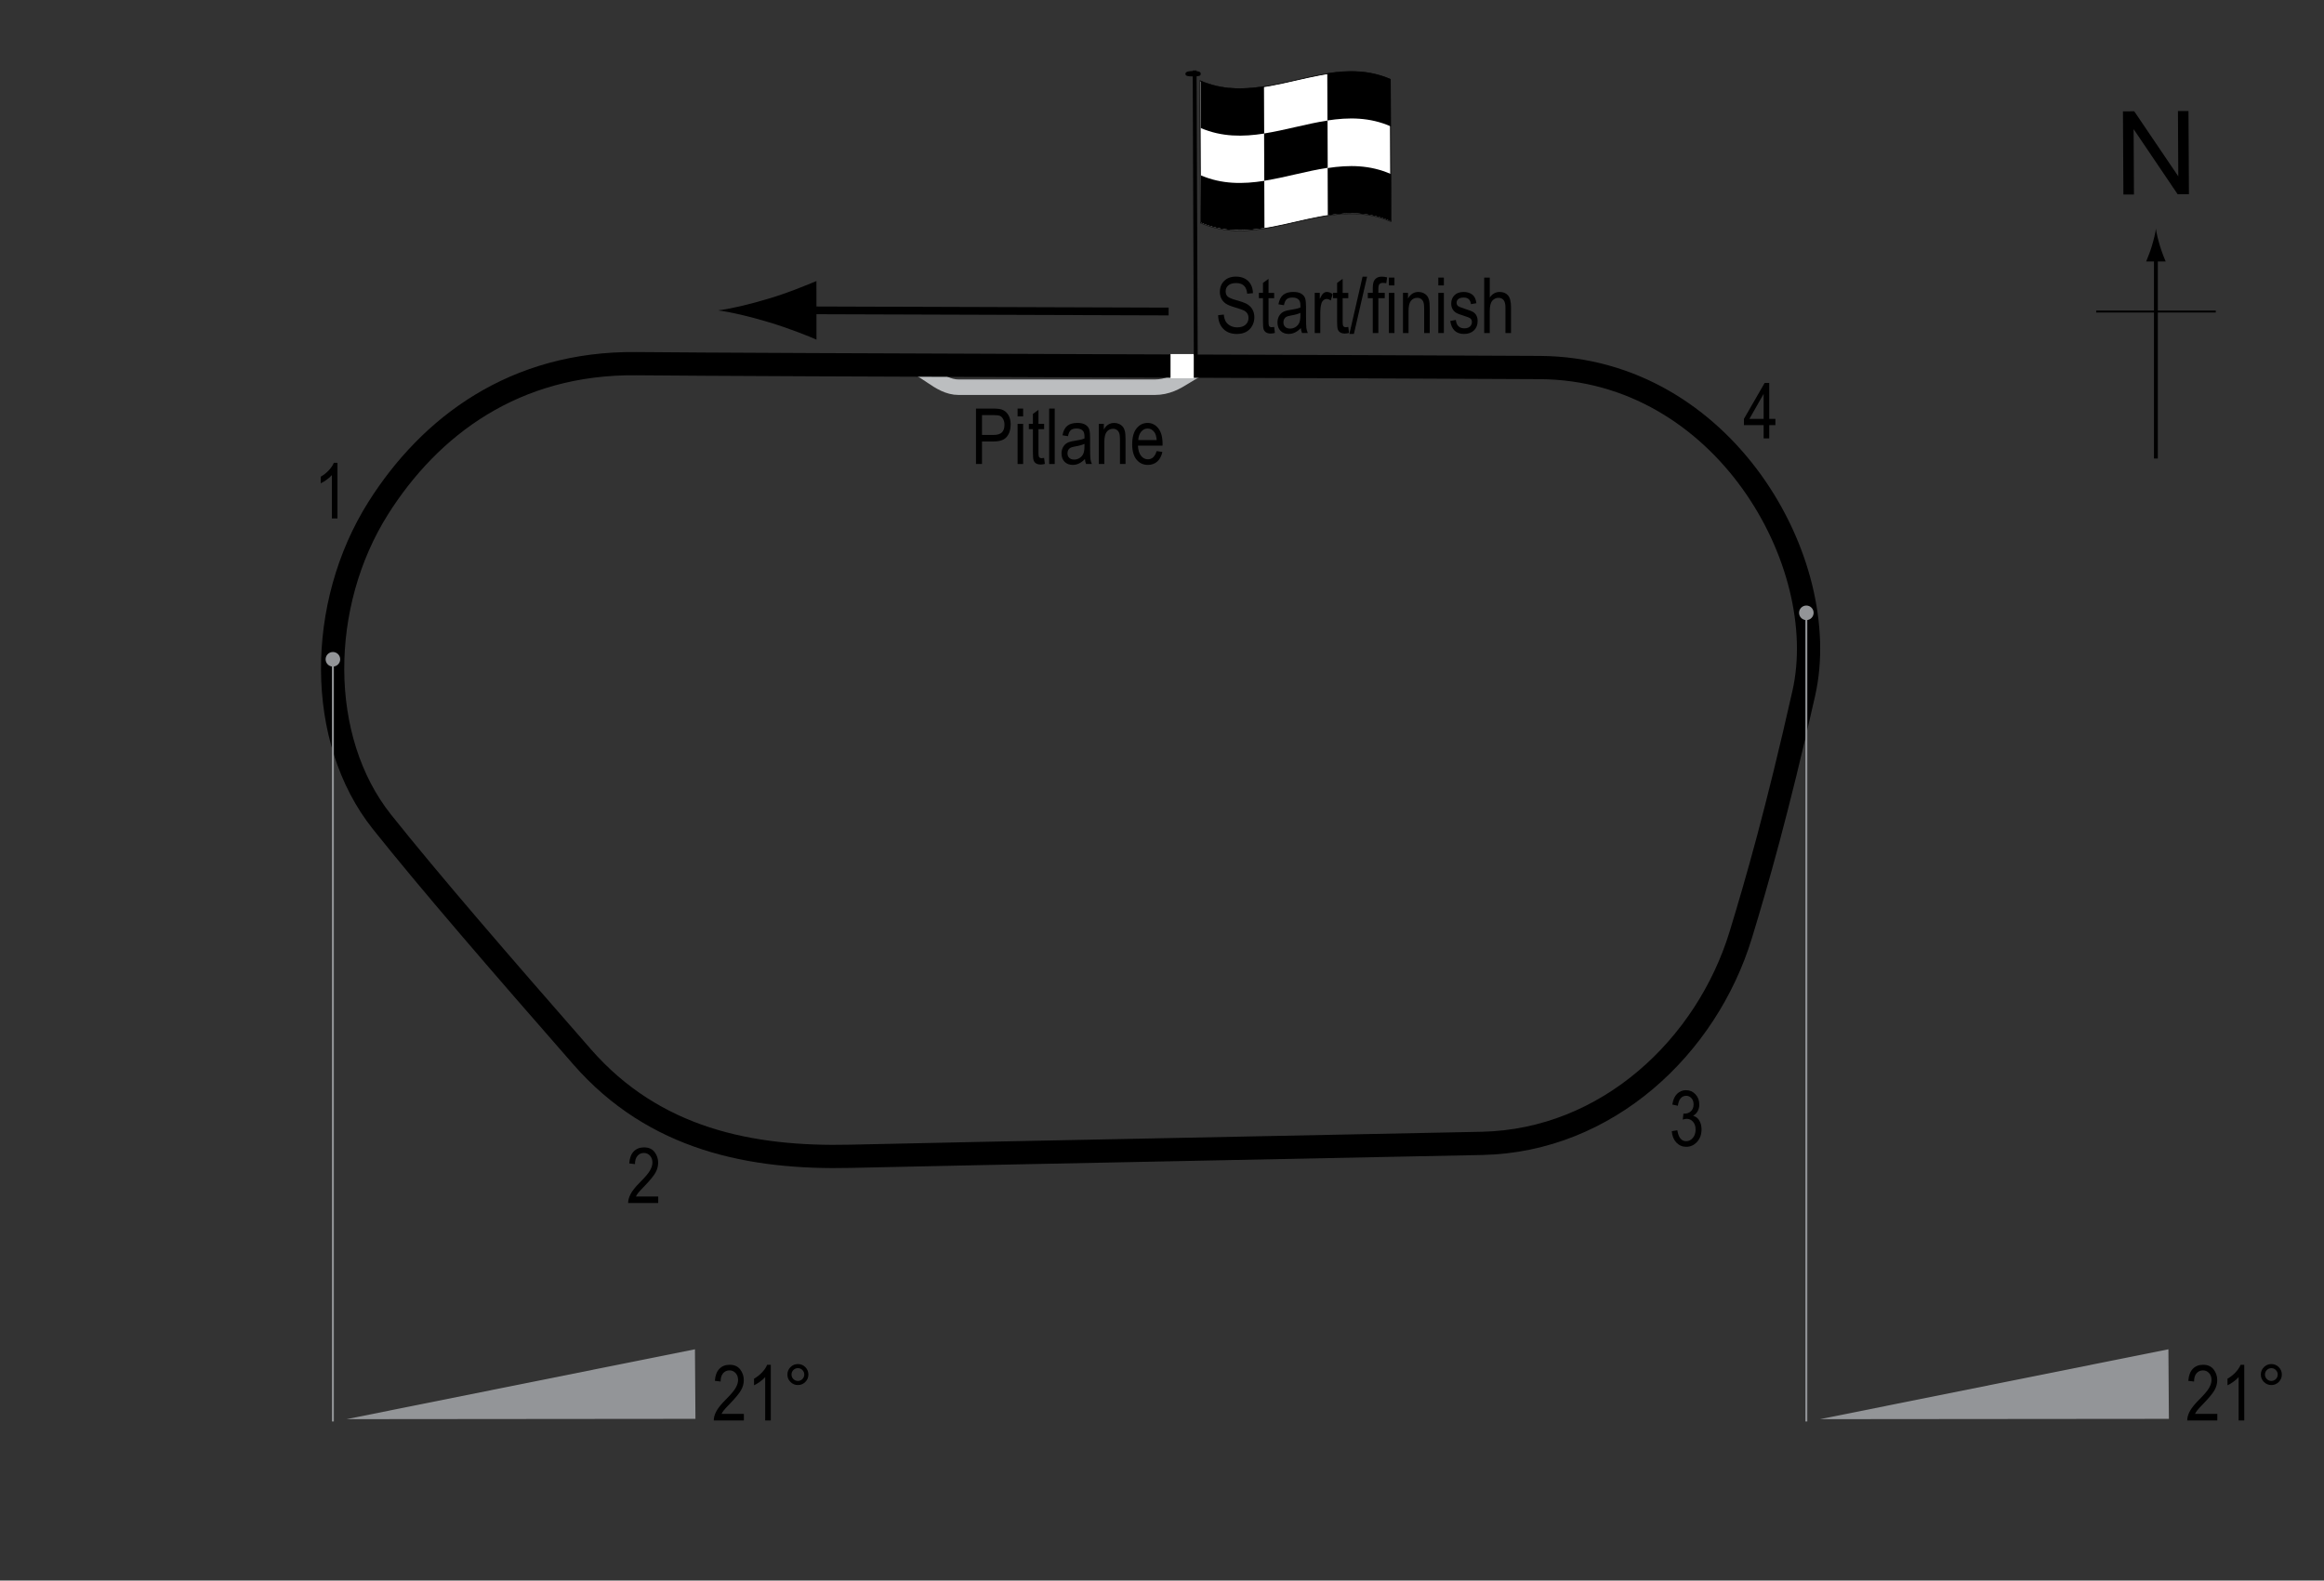<?xml version="1.0" encoding="UTF-8"?> <!-- Generator: Adobe Illustrator 14.0.0, SVG Export Plug-In . SVG Version: 6.00 Build 43363) --> <svg xmlns="http://www.w3.org/2000/svg" xmlns:xlink="http://www.w3.org/1999/xlink" version="1.1" x="0px" y="0px" width="300px" height="204.068px" viewBox="0 0 300 204.068" xml:space="preserve"><rect x="0" y="0" width="300" height="204.068" fill="#333333" stroke="none"/> <g id="Pitlane"> <path fill="none" stroke="#BCBEC0" stroke-width="2" d="M156.732,47.202c-3.167,0.083-4.332,2.792-7.709,2.792 c-6.625,0-17.875,0-25.25,0c-2.75,0-4.375-2.875-6.875-2.875"></path> </g> <g id="Circuit"> <path fill="none" stroke="#000000" stroke-width="3" d="M48.815,65.619c6.682-10.592,17.61-18.83,33.333-18.667 c16,0.167,100.834,0.389,116.667,0.5c23.667,0.167,37.833,25.167,34.036,42.04c-3.431,15.245-6.071,24.417-8.135,31.187 c-4.401,14.44-17.23,26.592-33.401,26.94c-15.5,0.333-67.333,1.333-81.5,1.667c-12.896,0.304-25.333-2.167-34.667-12.833 c-10.604-12.119-19.692-22.627-25.833-30.333C40.815,95.452,40.978,78.043,48.815,65.619z"></path> </g> <g id="Startline"> <line fill="none" stroke="#FFFFFF" stroke-width="3" x1="152.601" y1="45.712" x2="152.601" y2="48.837"></line> </g> <g id="Flag"> <g> <g> <path fill="#FFFFFF" stroke="#000000" stroke-width="0.1" d="M179.537,28.601c-8.187-3.595-16.374,3.718-24.561,0.176 c-0.023-6.115-0.046-12.23-0.069-18.345c8.188,3.604,16.376-3.709,24.563-0.171C179.493,16.374,179.514,22.487,179.537,28.601z"></path> <path d="M163.189,17.243c-2.729,0.428-5.46,0.458-8.189-0.715c-0.008-2.039-0.015-4.077-0.022-6.116 c2.729,1.181,5.458,1.155,8.187,0.73C163.172,13.176,163.18,15.209,163.189,17.243z"></path> <path d="M163.226,29.448c-2.729,0.431-5.459,0.469-8.188-0.694c-0.008-2.038-0.015-4.076-0.022-6.114 c2.729,1.169,5.459,1.137,8.188,0.708C163.211,25.381,163.218,27.415,163.226,29.448z"></path> <path d="M171.392,21.664c-2.729,0.416-5.46,1.241-8.189,1.67c-0.008-2.034-0.016-4.068-0.023-6.102 c2.729-0.427,5.46-1.252,8.189-1.669C171.376,17.597,171.384,19.63,171.392,21.664z"></path> <path d="M179.595,28.596c-2.73-1.217-5.46-1.215-8.19-0.801c-0.008-2.033-0.015-4.065-0.022-6.099 c2.729-0.417,5.46-0.424,8.189,0.785C179.58,24.519,179.587,26.557,179.595,28.596z"></path> <path d="M179.548,16.323c-2.73-1.202-5.46-1.19-8.19-0.771c-0.008-2.034-0.015-4.067-0.022-6.101 c2.729-0.42,5.459-0.435,8.188,0.761C179.532,12.249,179.541,14.286,179.548,16.323z"></path> </g> </g> <line fill="#FFFFFF" stroke="#000000" stroke-width="0.5" x1="154.214" y1="9.1" x2="154.357" y2="45.865"></line> <path d="M154.996,9.539c0.003,0.194-0.077,0.328-0.958,0.333c-0.881,0.001-1.006-0.129-1.012-0.324 c0.003-0.196,0.128-0.378,1.009-0.379C154.915,9.165,154.997,9.343,154.996,9.539z"></path> <g> <line fill="none" stroke="#000000" x1="150.855" y1="40.22" x2="102.855" y2="40.063"></line> <path d="M99.313,38.529c2.479-0.749,4.09-1.44,6.078-2.24l0.006,7.564c-0.711-0.338-3.603-1.487-6.083-2.232 c-2.655-0.8-5.063-1.349-6.622-1.544C94.251,39.88,96.661,39.332,99.313,38.529z"></path> </g> </g> <g id="North"> <g> <g> <g> <line fill="none" stroke="#000000" stroke-width="0.5" x1="278.299" y1="59.197" x2="278.299" y2="32.914"></line> <path d="M277.788,31.733c-0.25,0.827-0.48,1.364-0.746,2.027h2.521c-0.112-0.237-0.496-1.2-0.745-2.027 c-0.268-0.885-0.45-1.687-0.516-2.207C278.237,30.047,278.054,30.849,277.788,31.733z"></path> </g> </g> </g> <line fill="none" stroke="#000000" stroke-width="0.25" x1="270.594" y1="40.223" x2="286.03" y2="40.223"></line> <g> <path d="M274.105,25.114l-0.057-10.737l1.457-0.008l5.686,8.4l-0.045-8.43l1.361-0.007l0.058,10.737l-1.458,0.008l-5.684-8.407 l0.045,8.438L274.105,25.114z"></path> </g> </g> <g id="Labels"> <g> <path d="M125.987,59.907v-7.158h2.212c0.521,0,0.905,0.045,1.152,0.137c0.339,0.124,0.608,0.353,0.811,0.688 s0.303,0.747,0.303,1.235c0,0.645-0.164,1.17-0.493,1.577s-0.896,0.61-1.704,0.61h-1.504v2.91H125.987z M126.763,56.152h1.519 c0.479,0,0.828-0.108,1.05-0.325s0.332-0.543,0.332-0.979c0-0.283-0.055-0.526-0.163-0.728c-0.109-0.202-0.241-0.34-0.396-0.415 c-0.154-0.075-0.434-0.112-0.837-0.112h-1.504V56.152z"></path> <path d="M131.358,53.759v-1.011h0.718v1.011H131.358z M131.358,59.907v-5.186h0.718v5.186H131.358z"></path> <path d="M134.781,59.121l0.098,0.776c-0.198,0.052-0.378,0.078-0.537,0.078c-0.251,0-0.452-0.05-0.605-0.149 s-0.258-0.235-0.315-0.408c-0.057-0.172-0.085-0.516-0.085-1.03v-2.983h-0.527v-0.684h0.527v-1.284l0.718-0.527v1.812h0.728v0.684 h-0.728v3.032c0,0.28,0.021,0.46,0.063,0.542c0.062,0.117,0.178,0.176,0.347,0.176C134.544,59.155,134.651,59.144,134.781,59.121z "></path> <path d="M135.435,59.907v-7.158h0.718v7.158H135.435z"></path> <path d="M140.049,59.267c-0.241,0.25-0.491,0.439-0.752,0.566s-0.53,0.19-0.811,0.19c-0.442,0-0.796-0.133-1.06-0.4 s-0.396-0.626-0.396-1.079c0-0.299,0.062-0.565,0.186-0.796s0.293-0.412,0.508-0.542s0.54-0.226,0.977-0.288 c0.586-0.086,1.016-0.188,1.289-0.308l0.005-0.225c0-0.355-0.063-0.604-0.19-0.747c-0.179-0.208-0.454-0.313-0.825-0.313 c-0.335,0-0.586,0.069-0.752,0.208s-0.288,0.4-0.366,0.783l-0.708-0.117c0.101-0.557,0.306-0.962,0.612-1.216 c0.309-0.254,0.748-0.381,1.321-0.381c0.446,0,0.796,0.084,1.05,0.251s0.414,0.375,0.48,0.623 c0.067,0.248,0.101,0.609,0.101,1.084v1.172c0,0.82,0.016,1.337,0.046,1.55c0.031,0.213,0.093,0.421,0.184,0.623h-0.752 C140.121,59.728,140.072,59.515,140.049,59.267z M139.991,57.304c-0.264,0.13-0.656,0.241-1.177,0.332 c-0.303,0.052-0.515,0.111-0.635,0.178s-0.214,0.161-0.28,0.283c-0.067,0.122-0.101,0.263-0.101,0.422 c0,0.248,0.076,0.445,0.229,0.593s0.364,0.222,0.635,0.222c0.257,0,0.49-0.067,0.701-0.2c0.209-0.133,0.366-0.312,0.471-0.535 s0.156-0.548,0.156-0.974V57.304z"></path> <path d="M141.841,59.907v-5.186h0.649v0.732c0.156-0.285,0.347-0.498,0.572-0.638c0.227-0.141,0.485-0.211,0.778-0.211 c0.227,0,0.438,0.045,0.631,0.134s0.35,0.207,0.468,0.352c0.119,0.145,0.207,0.333,0.266,0.564s0.088,0.586,0.088,1.064v3.188 h-0.718v-3.158c0-0.381-0.032-0.66-0.098-0.836c-0.065-0.176-0.167-0.312-0.306-0.408c-0.138-0.096-0.298-0.144-0.48-0.144 c-0.345,0-0.62,0.129-0.825,0.386s-0.308,0.699-0.308,1.325v2.835H141.841z"></path> <path d="M149.307,58.237l0.742,0.112c-0.124,0.553-0.348,0.971-0.672,1.252c-0.323,0.282-0.725,0.422-1.203,0.422 c-0.603,0-1.09-0.229-1.463-0.686c-0.372-0.458-0.559-1.117-0.559-1.98c0-0.895,0.188-1.578,0.564-2.048 c0.375-0.47,0.852-0.706,1.428-0.706c0.55,0,1.009,0.231,1.377,0.693s0.552,1.131,0.552,2.007l-0.005,0.234h-3.174 c0.029,0.583,0.164,1.022,0.405,1.318s0.534,0.444,0.879,0.444C148.719,59.301,149.095,58.946,149.307,58.237z M146.939,56.816 h2.373c-0.032-0.449-0.129-0.785-0.288-1.006c-0.231-0.322-0.525-0.483-0.884-0.483c-0.322,0-0.598,0.134-0.825,0.403 S146.961,56.36,146.939,56.816z"></path> </g> <g> <path d="M157.246,40.692l0.732-0.078c0.039,0.394,0.129,0.701,0.266,0.92c0.139,0.22,0.338,0.396,0.594,0.53 c0.258,0.133,0.547,0.2,0.869,0.2c0.463,0,0.822-0.113,1.076-0.338c0.256-0.226,0.385-0.519,0.385-0.88 c0-0.211-0.047-0.396-0.141-0.553c-0.092-0.158-0.232-0.287-0.42-0.388c-0.186-0.101-0.59-0.243-1.213-0.427 c-0.553-0.165-0.947-0.33-1.182-0.496s-0.416-0.377-0.547-0.632c-0.129-0.255-0.195-0.544-0.195-0.867 c0-0.58,0.188-1.053,0.563-1.421c0.373-0.368,0.879-0.552,1.514-0.552c0.436,0,0.816,0.086,1.145,0.259 c0.326,0.172,0.58,0.42,0.762,0.742c0.18,0.322,0.277,0.702,0.291,1.138l-0.748,0.068c-0.039-0.465-0.178-0.811-0.418-1.035 c-0.238-0.225-0.574-0.337-1.008-0.337c-0.439,0-0.773,0.099-1.006,0.295c-0.23,0.197-0.346,0.452-0.346,0.764 c0,0.29,0.084,0.514,0.254,0.674c0.168,0.159,0.549,0.321,1.143,0.484c0.578,0.16,0.984,0.299,1.219,0.417 c0.359,0.183,0.629,0.423,0.811,0.721c0.184,0.298,0.275,0.653,0.275,1.066c0,0.41-0.096,0.783-0.289,1.119 c-0.191,0.337-0.453,0.593-0.783,0.769c-0.33,0.175-0.729,0.263-1.193,0.263c-0.727,0-1.305-0.218-1.736-0.654 S157.263,41.438,157.246,40.692z"></path> <path d="M164.478,42.21l0.098,0.776c-0.199,0.052-0.379,0.078-0.537,0.078c-0.252,0-0.453-0.05-0.605-0.149 c-0.154-0.099-0.258-0.235-0.316-0.408c-0.057-0.172-0.084-0.516-0.084-1.03v-2.983h-0.527v-0.684h0.527v-1.284L163.75,36v1.812 h0.729v0.684h-0.729v3.032c0,0.28,0.021,0.46,0.064,0.542c0.061,0.117,0.178,0.176,0.346,0.176 C164.242,42.245,164.347,42.233,164.478,42.21z"></path> <path d="M167.925,42.357c-0.242,0.25-0.492,0.439-0.752,0.566c-0.262,0.127-0.531,0.19-0.811,0.19c-0.443,0-0.797-0.133-1.061-0.4 s-0.395-0.626-0.395-1.079c0-0.299,0.061-0.565,0.186-0.796c0.123-0.231,0.293-0.412,0.508-0.542s0.539-0.226,0.977-0.288 c0.586-0.086,1.016-0.188,1.289-0.308l0.004-0.225c0-0.355-0.063-0.604-0.189-0.747c-0.18-0.208-0.455-0.313-0.826-0.313 c-0.334,0-0.586,0.069-0.752,0.208s-0.287,0.4-0.365,0.783l-0.709-0.117c0.102-0.557,0.305-0.962,0.613-1.216 c0.307-0.254,0.748-0.381,1.32-0.381c0.447,0,0.797,0.084,1.051,0.251s0.414,0.375,0.48,0.623s0.1,0.609,0.1,1.084v1.172 c0,0.82,0.016,1.337,0.047,1.55s0.092,0.421,0.184,0.623h-0.752C167.996,42.817,167.947,42.604,167.925,42.357z M167.867,40.394 c-0.264,0.13-0.656,0.241-1.178,0.332c-0.303,0.052-0.514,0.111-0.635,0.178c-0.119,0.067-0.213,0.161-0.281,0.283 c-0.066,0.122-0.1,0.263-0.1,0.422c0,0.248,0.076,0.445,0.23,0.593c0.152,0.148,0.363,0.222,0.635,0.222 c0.256,0,0.49-0.067,0.699-0.2c0.211-0.133,0.367-0.312,0.473-0.535c0.104-0.223,0.156-0.548,0.156-0.974V40.394z"></path> <path d="M169.716,42.997v-5.186h0.65v0.786c0.166-0.365,0.318-0.606,0.455-0.725c0.139-0.119,0.295-0.178,0.467-0.178 c0.242,0,0.486,0.094,0.738,0.283l-0.244,0.815c-0.18-0.127-0.354-0.19-0.523-0.19c-0.152,0-0.293,0.054-0.42,0.161 s-0.217,0.257-0.268,0.449c-0.092,0.335-0.137,0.692-0.137,1.069v2.715H169.716z"></path> <path d="M174.048,42.21l0.098,0.776c-0.199,0.052-0.379,0.078-0.537,0.078c-0.252,0-0.453-0.05-0.605-0.149 c-0.154-0.099-0.258-0.235-0.316-0.408c-0.057-0.172-0.084-0.516-0.084-1.03v-2.983h-0.527v-0.684h0.527v-1.284L173.32,36v1.812 h0.729v0.684h-0.729v3.032c0,0.28,0.021,0.46,0.064,0.542c0.061,0.117,0.178,0.176,0.346,0.176 C173.812,42.245,173.917,42.233,174.048,42.21z"></path> <path d="M174.191,43.114l1.699-7.397h0.586l-1.705,7.397H174.191z"></path> <path d="M177.207,42.997v-4.502h-0.639v-0.684h0.639v-0.552c0-0.407,0.043-0.712,0.127-0.916c0.086-0.204,0.215-0.359,0.391-0.466 c0.174-0.107,0.393-0.161,0.658-0.161c0.205,0,0.43,0.031,0.676,0.093l-0.107,0.762c-0.15-0.033-0.291-0.049-0.426-0.049 c-0.215,0-0.369,0.056-0.461,0.168c-0.094,0.112-0.139,0.326-0.139,0.642v0.479h0.83v0.684h-0.83v4.502H177.207z"></path> <path d="M179.287,36.849v-1.011h0.719v1.011H179.287z M179.287,42.997v-5.186h0.719v5.186H179.287z"></path> <path d="M181.109,42.997v-5.186h0.648v0.732c0.156-0.285,0.348-0.498,0.572-0.638c0.227-0.141,0.486-0.211,0.779-0.211 c0.227,0,0.438,0.045,0.631,0.134s0.35,0.207,0.467,0.352c0.119,0.145,0.207,0.333,0.266,0.564s0.088,0.586,0.088,1.064v3.188 h-0.717v-3.158c0-0.381-0.033-0.66-0.098-0.836c-0.066-0.176-0.168-0.312-0.307-0.408c-0.137-0.096-0.297-0.144-0.48-0.144 c-0.344,0-0.619,0.129-0.824,0.386s-0.309,0.699-0.309,1.325v2.835H181.109z"></path> <path d="M185.669,36.849v-1.011h0.717v1.011H185.669z M185.669,42.997v-5.186h0.717v5.186H185.669z"></path> <path d="M187.212,41.444l0.717-0.137c0.043,0.366,0.158,0.639,0.346,0.816c0.189,0.179,0.439,0.268,0.75,0.268 c0.313,0,0.555-0.077,0.725-0.232s0.256-0.351,0.256-0.588c0-0.205-0.074-0.365-0.221-0.479c-0.1-0.078-0.344-0.176-0.732-0.293 c-0.559-0.172-0.934-0.319-1.123-0.439c-0.188-0.121-0.334-0.282-0.439-0.483c-0.104-0.202-0.156-0.431-0.156-0.688 c0-0.443,0.143-0.802,0.426-1.079s0.676-0.415,1.176-0.415c0.316,0,0.594,0.057,0.832,0.171c0.24,0.114,0.424,0.267,0.551,0.459 s0.215,0.467,0.264,0.825l-0.703,0.117c-0.066-0.566-0.373-0.85-0.924-0.85c-0.313,0-0.545,0.063-0.697,0.187 c-0.154,0.125-0.23,0.285-0.23,0.479c0,0.191,0.074,0.342,0.221,0.453c0.088,0.064,0.35,0.168,0.783,0.311 c0.596,0.189,0.982,0.34,1.156,0.453c0.176,0.112,0.313,0.266,0.41,0.46c0.096,0.194,0.145,0.425,0.145,0.692 c0,0.496-0.156,0.897-0.471,1.203c-0.314,0.307-0.742,0.46-1.287,0.46C187.966,43.114,187.375,42.557,187.212,41.444z"></path> <path d="M191.591,42.997v-7.158h0.719v2.568c0.168-0.238,0.359-0.416,0.572-0.535c0.215-0.119,0.449-0.178,0.707-0.178 c0.451,0,0.809,0.144,1.07,0.432c0.264,0.288,0.395,0.816,0.395,1.584v3.286h-0.719V39.71c0-0.449-0.08-0.771-0.238-0.967 c-0.16-0.195-0.379-0.293-0.66-0.293c-0.313,0-0.578,0.125-0.799,0.376c-0.219,0.25-0.328,0.695-0.328,1.333v2.837H191.591z"></path> </g> <g> <path d="M43.562,66.939h-0.723v-5.601c-0.166,0.195-0.389,0.395-0.669,0.598s-0.537,0.357-0.771,0.461v-0.85 c0.397-0.228,0.748-0.506,1.052-0.835c0.305-0.329,0.519-0.649,0.643-0.962h0.469V66.939z"></path> </g> <g> <path d="M84.969,154.478v0.845h-3.882c-0.01-0.342,0.094-0.725,0.31-1.147c0.217-0.424,0.613-0.924,1.189-1.5 c0.674-0.672,1.115-1.19,1.323-1.557c0.208-0.367,0.313-0.709,0.313-1.024c0-0.365-0.106-0.662-0.319-0.892 c-0.214-0.23-0.477-0.345-0.789-0.345c-0.335,0-0.61,0.124-0.825,0.373c-0.215,0.248-0.322,0.604-0.322,1.068l-0.742-0.093 c0.052-0.687,0.247-1.204,0.583-1.55c0.338-0.347,0.781-0.52,1.331-0.52c0.599,0,1.052,0.202,1.36,0.605 c0.307,0.404,0.461,0.862,0.461,1.376c0,0.455-0.12,0.893-0.361,1.311s-0.698,0.976-1.372,1.673 c-0.43,0.439-0.707,0.739-0.833,0.899c-0.125,0.159-0.227,0.318-0.305,0.479H84.969z"></path> </g> <g> <path d="M227.663,56.601v-1.714h-2.544v-0.806l2.676-4.639h0.591v4.639h0.796v0.806h-0.796v1.714H227.663z M227.663,54.082v-3.228 l-1.834,3.228H227.663z"></path> </g> <g> <path d="M215.805,146.044l0.718-0.117c0.15,0.941,0.53,1.411,1.14,1.411c0.33,0,0.615-0.139,0.856-0.418s0.362-0.64,0.362-1.083 c0-0.417-0.11-0.753-0.332-1.008s-0.493-0.381-0.815-0.381c-0.137,0-0.306,0.033-0.508,0.098l0.083-0.771l0.112,0.01 c0.356,0,0.646-0.109,0.868-0.327c0.222-0.217,0.333-0.508,0.333-0.872c0-0.334-0.093-0.603-0.279-0.806 c-0.186-0.203-0.412-0.305-0.68-0.305c-0.277,0-0.512,0.106-0.703,0.32c-0.19,0.213-0.313,0.536-0.364,0.969l-0.718-0.156 c0.091-0.612,0.296-1.074,0.615-1.387s0.705-0.469,1.157-0.469c0.476,0,0.879,0.176,1.211,0.527 c0.332,0.352,0.498,0.794,0.498,1.328c0,0.325-0.07,0.613-0.211,0.863s-0.338,0.447-0.59,0.59 c0.233,0.065,0.426,0.173,0.578,0.322c0.152,0.15,0.275,0.35,0.37,0.6c0.094,0.25,0.141,0.53,0.141,0.839 c0,0.657-0.193,1.195-0.581,1.613s-0.852,0.627-1.392,0.627c-0.501,0-0.926-0.182-1.274-0.547S215.854,146.66,215.805,146.044z"></path> </g> </g> <g id="Banking"> <g> <g> <line fill="none" stroke="#939598" stroke-width="0.25" x1="42.973" y1="183.525" x2="42.973" y2="85.119"></line> <circle fill="#939598" cx="42.973" cy="85.119" r="0.94"></circle> </g> </g> <polygon fill="#939598" points="44.732,183.225 89.773,183.184 89.71,174.202 "></polygon> <g> <path d="M96.024,182.547v0.845h-3.882c-0.01-0.342,0.094-0.725,0.311-1.148c0.216-0.423,0.612-0.923,1.188-1.5 c0.674-0.671,1.115-1.189,1.323-1.556c0.208-0.367,0.313-0.708,0.313-1.024c0-0.365-0.106-0.662-0.32-0.892 c-0.213-0.229-0.476-0.345-0.788-0.345c-0.335,0-0.61,0.124-0.825,0.372c-0.215,0.249-0.322,0.604-0.322,1.068l-0.742-0.093 c0.052-0.687,0.246-1.203,0.584-1.551c0.336-0.346,0.78-0.52,1.33-0.52c0.599,0,1.053,0.202,1.359,0.605 c0.309,0.403,0.462,0.861,0.462,1.376c0,0.455-0.12,0.893-0.361,1.311s-0.698,0.976-1.372,1.673 c-0.43,0.439-0.707,0.739-0.832,0.899c-0.126,0.159-0.228,0.319-0.306,0.479H96.024z"></path> <path d="M99.5,183.392h-0.723v-5.601c-0.166,0.195-0.389,0.395-0.669,0.599c-0.28,0.203-0.537,0.356-0.771,0.461v-0.85 c0.397-0.228,0.748-0.506,1.053-0.835c0.304-0.329,0.518-0.649,0.642-0.962H99.5V183.392z"></path> <path d="M101.644,177.464c0-0.374,0.133-0.693,0.398-0.957c0.265-0.264,0.583-0.396,0.954-0.396c0.378,0,0.698,0.132,0.962,0.396 s0.396,0.583,0.396,0.957s-0.133,0.694-0.397,0.959c-0.266,0.266-0.586,0.398-0.96,0.398c-0.371,0-0.689-0.132-0.954-0.396 C101.777,178.163,101.644,177.842,101.644,177.464z M102.176,177.464c0,0.228,0.081,0.422,0.241,0.584 c0.162,0.16,0.356,0.241,0.584,0.241c0.225,0,0.418-0.081,0.578-0.241c0.162-0.162,0.242-0.356,0.242-0.584 s-0.08-0.422-0.242-0.584c-0.16-0.16-0.354-0.241-0.578-0.241c-0.228,0-0.422,0.081-0.584,0.241 C102.257,177.042,102.176,177.237,102.176,177.464z"></path> </g> <g> <g> <line fill="none" stroke="#939598" stroke-width="0.25" x1="233.177" y1="183.526" x2="233.177" y2="79.119"></line> <circle fill="#939598" cx="233.177" cy="79.119" r="0.939"></circle> </g> </g> <polygon fill="#939598" points="234.936,183.226 279.977,183.185 279.915,174.203 "></polygon> <g> <path d="M286.228,182.548v0.845h-3.882c-0.01-0.342,0.094-0.725,0.311-1.148c0.216-0.423,0.612-0.923,1.188-1.5 c0.674-0.671,1.115-1.189,1.323-1.556c0.208-0.367,0.313-0.708,0.313-1.024c0-0.365-0.106-0.662-0.32-0.892 c-0.213-0.229-0.476-0.345-0.788-0.345c-0.335,0-0.61,0.124-0.825,0.372c-0.215,0.249-0.322,0.604-0.322,1.068l-0.742-0.093 c0.052-0.687,0.246-1.203,0.584-1.551c0.336-0.346,0.78-0.52,1.33-0.52c0.599,0,1.053,0.202,1.359,0.605 c0.309,0.403,0.462,0.861,0.462,1.376c0,0.455-0.12,0.893-0.361,1.311s-0.698,0.976-1.372,1.673 c-0.43,0.439-0.707,0.739-0.832,0.899c-0.126,0.159-0.228,0.319-0.306,0.479H286.228z"></path> <path d="M289.705,183.393h-0.723v-5.601c-0.166,0.195-0.389,0.395-0.669,0.599c-0.28,0.203-0.537,0.356-0.771,0.461v-0.85 c0.397-0.228,0.748-0.506,1.053-0.835c0.304-0.329,0.518-0.649,0.642-0.962h0.469V183.393z"></path> <path d="M291.848,177.465c0-0.374,0.133-0.693,0.398-0.957c0.265-0.264,0.583-0.396,0.954-0.396c0.378,0,0.698,0.132,0.962,0.396 s0.396,0.583,0.396,0.957s-0.133,0.694-0.397,0.959c-0.266,0.266-0.586,0.398-0.96,0.398c-0.371,0-0.689-0.132-0.954-0.396 C291.981,178.164,291.848,177.843,291.848,177.465z M292.38,177.465c0,0.228,0.081,0.422,0.241,0.584 c0.162,0.16,0.356,0.241,0.584,0.241c0.225,0,0.418-0.081,0.578-0.241c0.162-0.162,0.242-0.356,0.242-0.584 s-0.08-0.422-0.242-0.584c-0.16-0.16-0.354-0.241-0.578-0.241c-0.228,0-0.422,0.081-0.584,0.241 C292.461,177.043,292.38,177.238,292.38,177.465z"></path> </g> </g> </svg> 